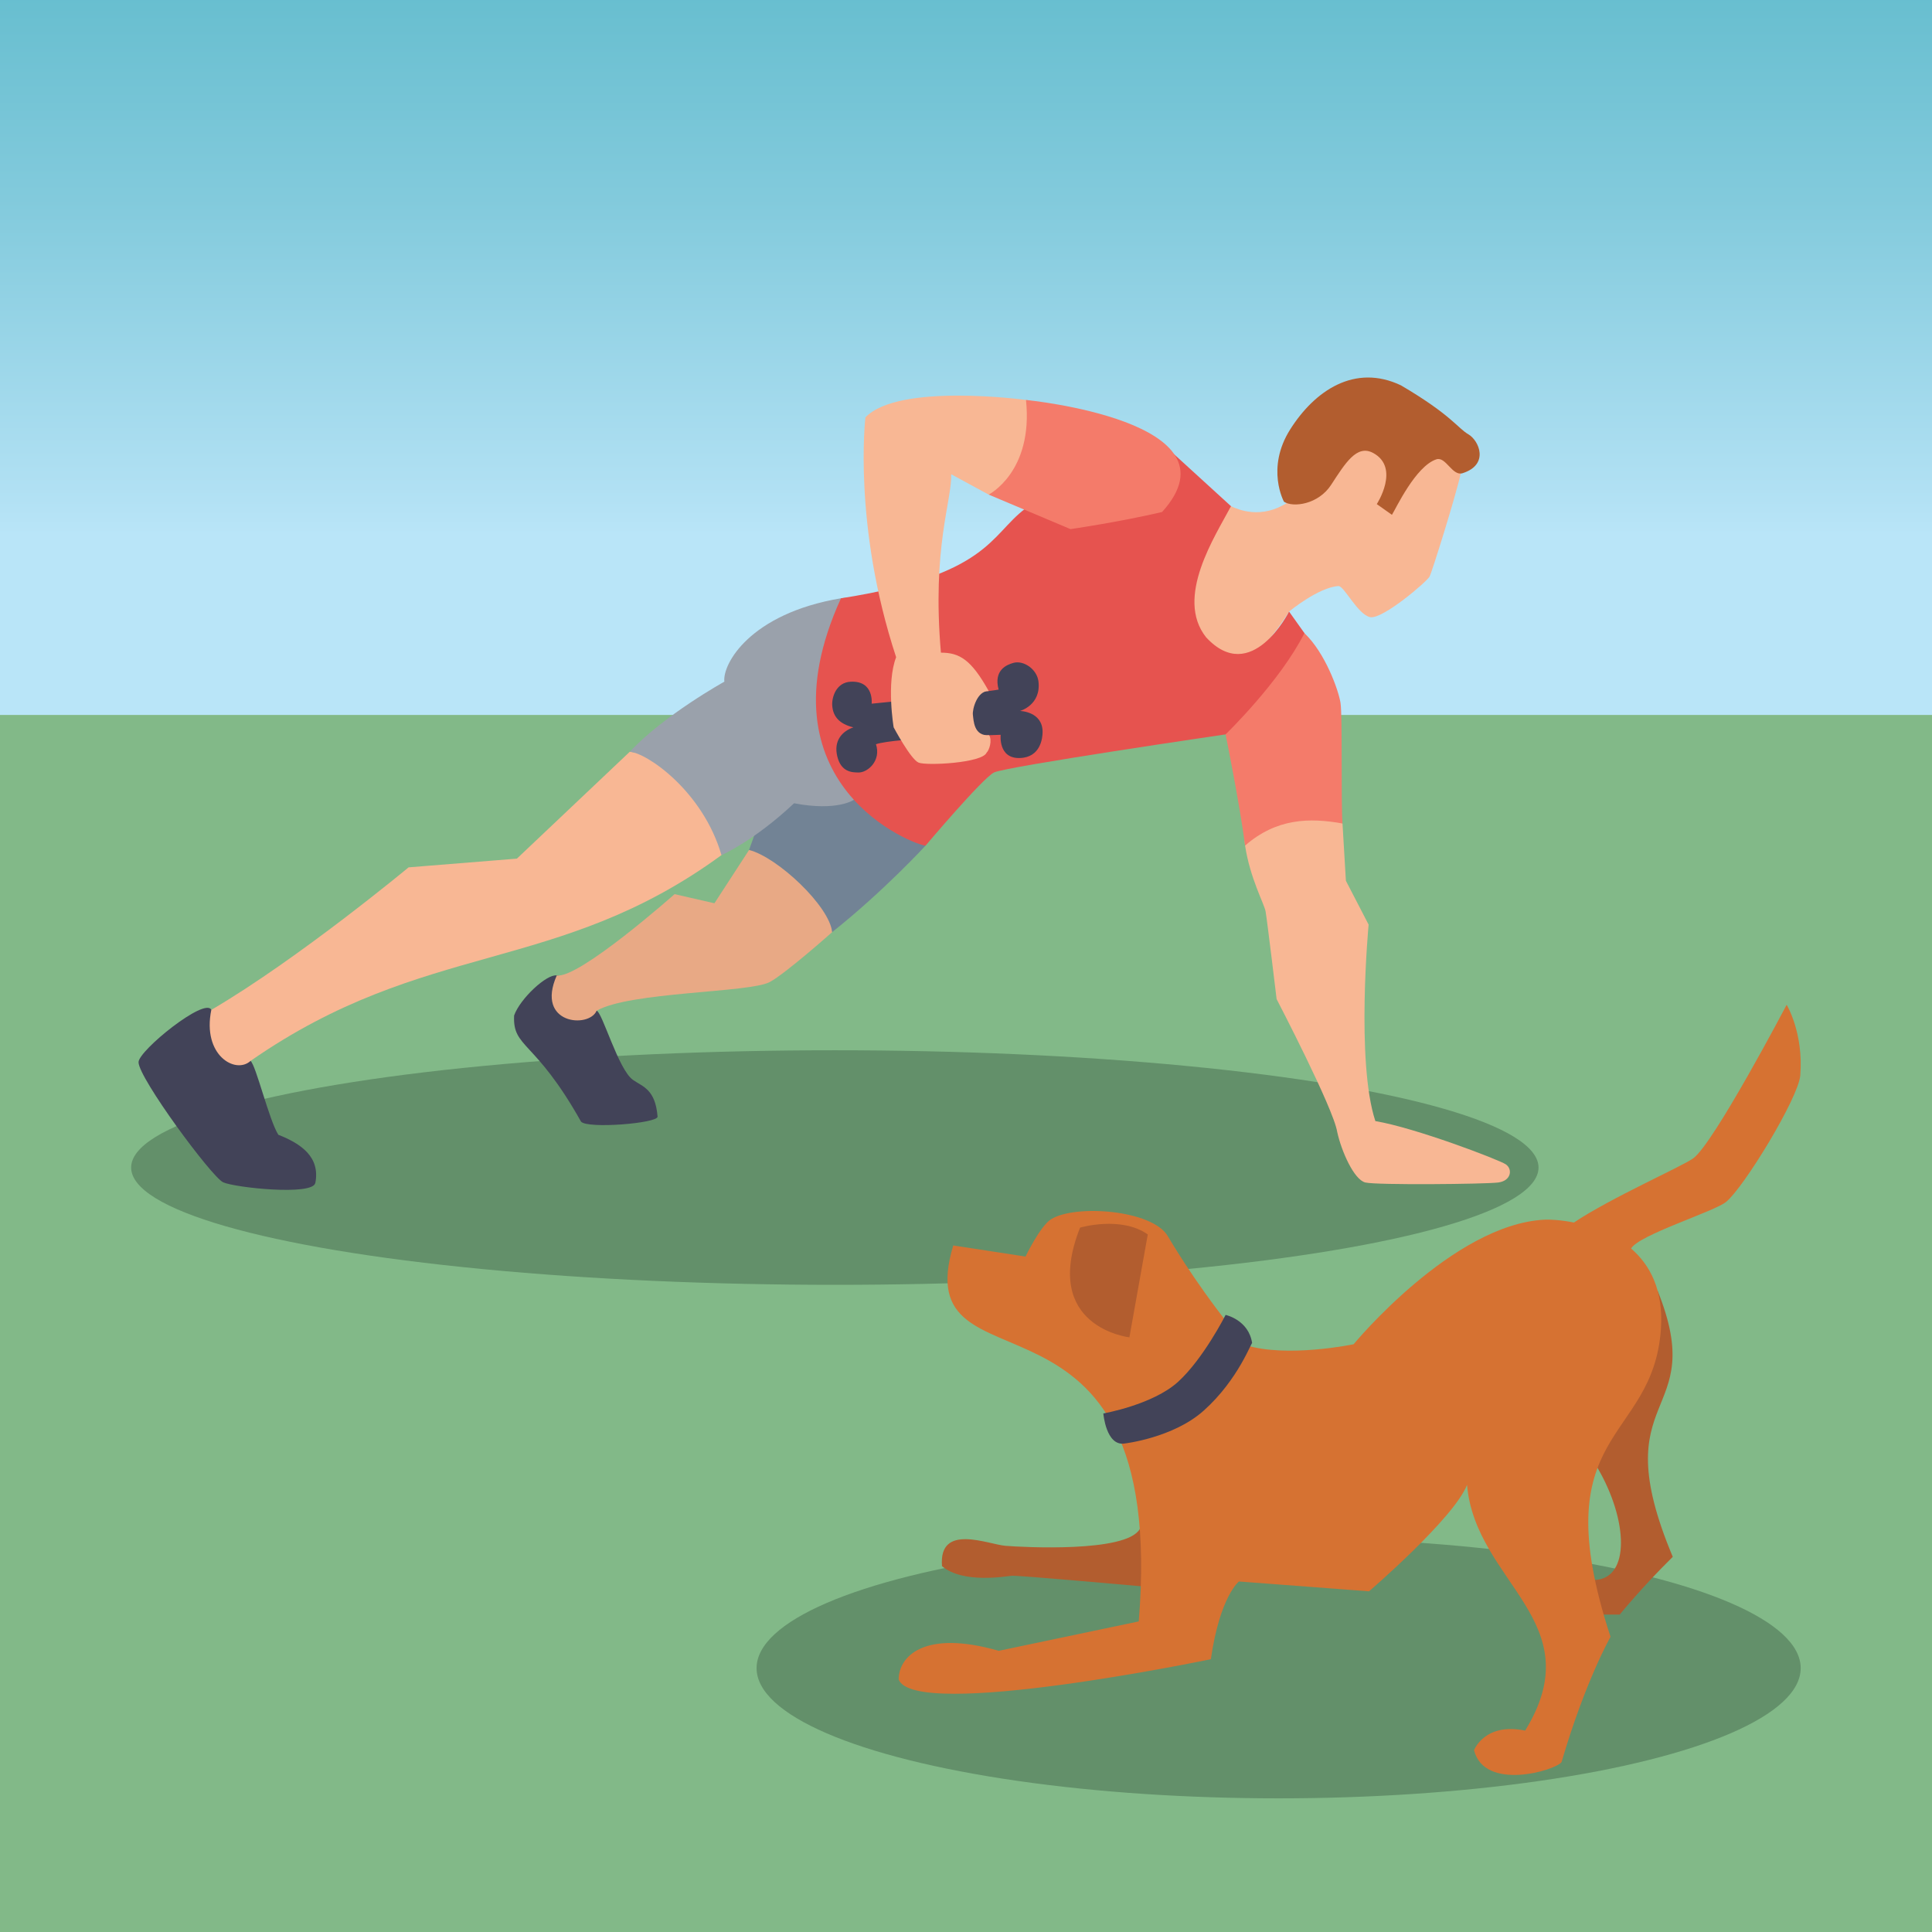 <svg xmlns="http://www.w3.org/2000/svg" xmlns:xlink="http://www.w3.org/1999/xlink" viewBox="0 0 841.89 841.89"><defs><style>.cls-1{fill:#63906a;}.cls-2{fill:#728395;}.cls-3{fill:url(#linear-gradient);}.cls-4{fill:#e8a985;}.cls-5{fill:#9aa1ab;}.cls-6{fill:#b25d2f;}.cls-7{fill:#f47b6a;}.cls-8{fill:#e6534f;}.cls-9{fill:#f8b794;}.cls-10{fill:#d67232;}.cls-11{fill:#82b988;}.cls-12{fill:#424358;}</style><linearGradient id="linear-gradient" x1="420.94" y1="233.27" x2="420.94" y2="-78.26" gradientUnits="userSpaceOnUse"><stop offset="0" stop-color="#b9e5f8"></stop><stop offset=".05" stop-color="#b2e1f4"></stop><stop offset=".45" stop-color="#84cbdd"></stop><stop offset=".76" stop-color="#67becf"></stop><stop offset=".94" stop-color="#5db9ca"></stop></linearGradient></defs><g id="Background"><rect class="cls-11" y="311.52" width="841.89" height="530.37"></rect><rect class="cls-3" width="841.89" height="311.52"></rect><ellipse class="cls-1" cx="363.79" cy="508.77" rx="306.64" ry="51.11"></ellipse><ellipse class="cls-1" cx="557.18" cy="726.91" rx="227.49" ry="56.74"></ellipse></g><g id="Man"><path class="cls-9" d="M561.72,266.5s12.77-10.58,21.52-11.12c2.44-.15,8.46,12.52,13.86,13.55,5.41,1.03,24.84-15.59,25.9-17.76,1.06-2.17,11.43-35.08,13.75-45.72,2.32-10.64-26.67-30.29-40.58-26.5-13.91,3.78-31.76,37.88-35.07,40.02-11.49,7.43-21.39,3.13-24.69,1.62-52.45-9.38-27.21,128.64,25.31,45.92Z"></path><path class="cls-12" d="M137.4,515.47c-1.08,5.7-35.14,2.03-40.15-.27-5.02-2.31-36.88-45.47-36.88-52.34,0-5.06,29.11-28.57,31.73-22.78,8.95,2.98,17.36,12.75,17.36,12.75l-.27,9.49c2.35,1.89,8.07,25.81,12.09,32.16,9.88,3.91,18.29,9.6,16.14,20.99Z"></path><path class="cls-12" d="M242.61,425.06c-4.34-.72-16,10.12-18.58,17.45-.68,14.37,8.99,10.31,29.15,46.24,2.71,3.25,33.59.73,33.36-2.17-.95-11.93-6.43-13.01-10.71-16-6.41-4.48-13.42-29.7-15.87-30.15-3.88-.72-8.27-11.35-8.27-11.35,0,0-4.75-3.3-9.09-4.02Z"></path><path class="cls-9" d="M585.01,358.85l1.48,24.95,9.9,19.12s-5.6,59.66,2.94,85.61c17.36,2.89,53.67,16.77,56.77,18.8,3.1,2.03,2.53,7.23-3.25,7.96-5.79.72-52.88,1.18-57.86,0s-10.49-13.74-12.29-22.06c-1.63-10.31-26.4-57.86-26.4-57.86,0,0-4.02-33.51-4.79-38.15-.54-3.25-6.78-14.41-8.95-28.75-2.17-14.34,16.98-20.25,16.98-20.25l25.48,10.62"></path><path class="cls-9" d="M314.38,372.63c-71.78,52.43-128.73,36.52-205.21,89.68-6.51,5.97-21.15-2.44-17.09-22.24,37.97-22.24,85.97-62.11,85.97-62.11l47.19-3.8,49.18-46.56,30.83,4.52,13.29,30.1s11.75-2.53-4.16,10.4Z"></path><path class="cls-4" d="M362.64,406.17s-20.47,18.21-27.28,21.79c-8.95,4.7-60.93,4.16-75.39,12.48-3.25,7.77-26.76,5.97-17.36-15.37,9.76,1.45,51.35-35.44,51.35-35.44l17.36,3.98,15.1-23.23,31.19,5.15,5.05,30.65Z"></path><path class="cls-7" d="M568.41,275.9c-9.05-8.59-29.11,20.25-29.11,20.25l-5.24,23.87s6.06,29.74,8.5,48.45c13.7-11.93,28.07-12.2,42.45-9.63-.69-8.95.03-46.96-.87-52.57s-6.68-21.79-15.73-30.37Z"></path><path class="cls-2" d="M403.34,368.47s-18.18,19.8-40.7,37.7c-1.25-11.39-23.76-32.57-36.23-35.8l10.03-27.93,26.2-5.82,27.77,12.06,12.93,19.8Z"></path><path class="cls-5" d="M372.1,348.52s-7.22,5.13-26.07,1.51c-17.72,16.63-31.64,22.6-31.64,22.6-8.14-28.02-32.72-44.66-39.96-45.02,15.01-16.09,41.22-30.56,41.22-30.56-.9-7.59,11.03-29.65,50.81-36.34,39.78-6.69,5.64,87.8,5.64,87.8Z"></path><path class="cls-8" d="M568.41,275.9c-10.67,21.24-34.35,44.12-34.35,44.12,0,0-95.87,14.03-100.93,16.6s-29.79,31.86-29.79,31.86c-4.34,0-74.13-26.04-36.88-107.76,64.37-10.12,64.95-27.48,80.28-39.05,15.33-11.57,64.73-23.87,64.73-23.87l24.95,22.78c-6.87,13.02-24.59,39.8-10.85,57.13,19.78,21.41,36.16-11.21,36.16-11.21l6.69,9.4"></path><path class="cls-12" d="M435.16,300.49c-7.05,1.36-55.33,6.15-55.33,6.15,0,0,1.15-10.01-9.04-9.58-6.51.27-8.35,6.87-8.14,10.31.31,4.97,3.25,8.14,9.22,9.58-4.97,1.72-8.68,5.88-7,12.71s6.46,6.96,9.35,6.96c3.89,0,9.85-5.12,7.49-12.32,8.05-2.8,54.35-4.1,54.35-4.1,0,0-1.18,10.4,8.33,10.12,9.05-.27,9.93-8.67,9.93-11.38,0-8.95-9.85-9.13-9.85-9.13,0,0,9.27-2.52,8.05-12.85-.63-5.32-6.43-9.31-10.85-8.12-3,.81-8.77,3.16-6.51,11.66Z"></path><path class="cls-9" d="M447.09,174.29s-55.51-7.59-69.97,7.59c0,0-5.6,46.83,13.38,104.5-4.34,11.21-1.08,30.56-1.08,30.56,0,0,7.41,13.92,10.85,15.37s27.84.18,29.65-4.34c1.18-1.06,2.53-5.4,1.1-7.61-6.71.52-6.75-6.47-7.07-8.84s1.85-10.58,6.9-10.39c-7.63-13.68-12.69-16.73-20.83-16.73-3.98-45.92,4.83-66.16,4.47-77.74l16.32,8.85s23.96-.36,26.22-20.79c2.26-20.43-9.94-20.43-9.94-20.43Z"></path><path class="cls-7" d="M447.09,174.29s95.1,9.22,59.3,48.82c-19.12,4.47-39.91,7.46-39.91,7.46l-35.66-15.05s19.53-9.82,16.27-41.22Z"></path><path class="cls-6" d="M559.51,218.64s-8.02-14.54,2.69-31.49c10.71-16.95,28.17-28.8,48.3-19.22,21.96,12.91,24.67,18.61,29.34,21.31,4.67,2.7,9.26,13.2-2.5,16.96-4.51,1.44-7.29-7.4-11.43-6.04-9.1,2.99-17.73,21.67-19.36,24.18l-6.6-4.67s10.31-15.79-1.54-22.26c-7.15-3.9-12.16,4.37-18.38,13.9-5.56,8.52-16.51,9.95-20.52,7.33Z"></path></g><g id="Dog"><path class="cls-6" d="M722.28,562.33c22.89,56.83-24.1,42.81,6.65,116.08-13.5,13.27-23.11,25.16-23.11,25.16h-14.18l-5.95-16.47s-6.09,2.09,9.31,1.39,14.48-26.09,1.14-48.86c-9.76-33.74,20.67-63.94,20.67-63.94l5.48-13.36"></path><path class="cls-6" d="M496.66,666.31c-5.95,10.32-50.94,7.91-58.49,7.3s-29.21-10.07-27.68,8.85c9.15,7.78,27.91,4.42,30.43,4.19s56.18,4.57,56.18,4.57l13.13-13.72s-11.58-25.25-13.57-11.19Z"></path><path class="cls-10" d="M778.55,437.86s-31.81,60.52-40.7,66.89c-5.15,3.69-35.65,17.07-52,27.98-5.98-1.19-10.83-1.35-12.73-1.25-40.11,1.98-83.27,54.29-83.27,54.29,0,0-29.13,6.1-47.28.3-18.15-21.81-29.69-40.65-33.7-47.43-6.76-11.44-40.26-13.95-50.85-7.34-4.76,2.97-11.14,16.26-11.14,16.26l-31.49-4.84c-20.74,68.97,93.95,4.31,80.83,163.83-11.93,2.52-61,12.81-61,12.81-32.94-9.46-43.62,2.75-43.62,12.51,7.02,18,136.04-8.85,136.04-8.85,3.97-27.45,12.24-33.87,12.24-33.87l56.7,4.28s36.91-31.72,42.7-46.36c3.66,42.7,54.6,59.47,25.32,107.06-17.69-3.66-22.27,8.54-22.27,8.54,4.58,18,35.38,8.85,38.13,5.19,10.37-35.38,21.35-54.6,21.35-54.6-29.89-91.2,18.55-84.09,21.96-134.21,1.15-16.93-4.79-27.91-13.01-35,3.47-5.98,36.17-16.05,41.4-20.3,7.83-6.37,31.54-45.35,32.33-55.1,1.5-18.53-5.92-30.78-5.92-30.78Z"></path><path class="cls-6" d="M470.65,534.95s17.84-5.26,29.51,2.97l-8.01,44.84s-38.66-4.35-21.5-47.81Z"></path><path class="cls-12" d="M490.07,629.02s21.1-2.43,34.39-14.26c15.4-13.71,21.18-30.86,21.18-29.39-1.45-10.24-11.57-12.38-11.57-12.38,0,0-9.7,19.16-20.74,29.18-11.04,10.01-32.54,13.76-32.54,13.76,0,0,1.18,14.36,9.28,13.1Z"></path></g></svg>